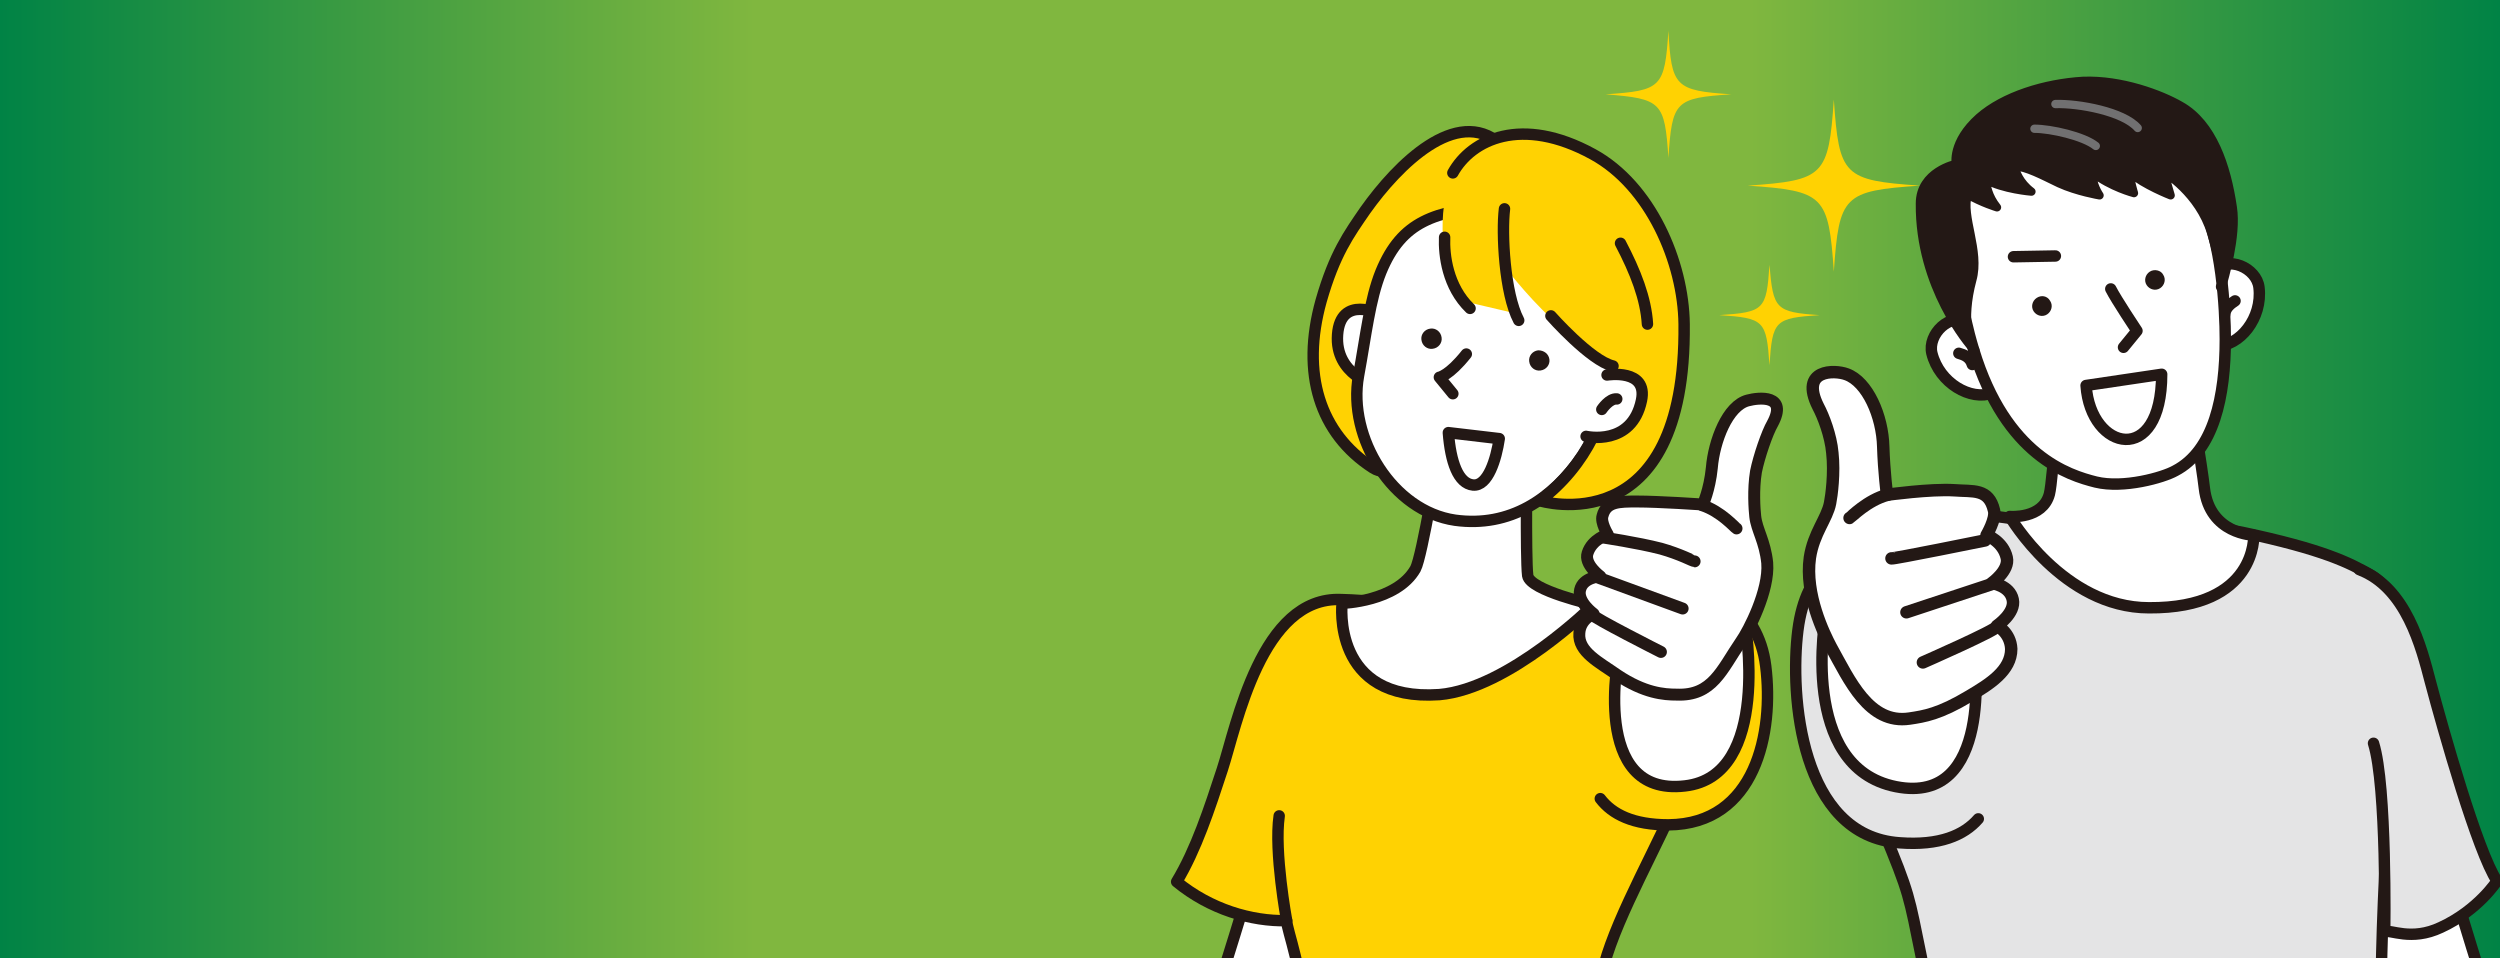 <?xml version="1.0" encoding="utf-8"?>
<!-- Generator: Adobe Illustrator 28.1.0, SVG Export Plug-In . SVG Version: 6.00 Build 0)  -->
<svg version="1.1" xmlns="http://www.w3.org/2000/svg" xmlns:xlink="http://www.w3.org/1999/xlink" x="0px" y="0px"
	 viewBox="0 0 334 128" style="enable-background:new 0 0 334 128;" xml:space="preserve">
<rect x="0" y="0" width="334" height="128" fill="#333333" stroke="none"/>
<style type="text/css">
	.st0{fill:url(#SVGID_1_);}
	.st1{clip-path:url(#SVGID_00000079476650011118662610000006857939700062382777_);}
	.st2{clip-path:url(#SVGID_00000139290131564389601430000008469659959083998117_);}
	.st3{fill:#FFFFFF;stroke:#231815;stroke-width:1.525;stroke-linecap:round;stroke-linejoin:round;stroke-miterlimit:10;}
	.st4{fill:#FFD202;stroke:#231815;stroke-width:1.525;stroke-linecap:round;stroke-linejoin:round;stroke-miterlimit:10;}
	.st5{fill:#231815;}
	.st6{fill:#FFD202;}
	.st7{fill:none;stroke:#231815;stroke-width:1.525;stroke-linecap:round;stroke-linejoin:round;stroke-miterlimit:10;}
	.st8{fill:#F8BD00;stroke:#231815;stroke-width:1.525;stroke-linecap:round;stroke-linejoin:round;stroke-miterlimit:10;}
	.st9{fill:#FFFFFF;stroke:#231815;stroke-width:1.594;stroke-linecap:round;stroke-linejoin:round;stroke-miterlimit:10;}
	.st10{clip-path:url(#SVGID_00000096033269553768785680000013842126642562938771_);}
	.st11{fill:#E4E4E5;stroke:#231815;stroke-width:1.525;stroke-linecap:round;stroke-linejoin:round;stroke-miterlimit:10;}
	.st12{fill:#231815;stroke:#231815;stroke-width:1.525;stroke-linecap:round;stroke-linejoin:round;stroke-miterlimit:10;}
	.st13{fill:#231815;stroke:#231815;stroke-width:1.109;stroke-linecap:round;stroke-linejoin:round;stroke-miterlimit:10;}
	.st14{fill:none;stroke:#717071;stroke-width:1.109;stroke-linecap:round;stroke-linejoin:round;stroke-miterlimit:10;}
	.st15{fill:#FFFFFF;stroke:#231815;stroke-width:1.663;stroke-linecap:round;stroke-linejoin:round;stroke-miterlimit:10;}
</style>
<g id="レイヤー_1">
</g>
<g id="入学案内_xFF0F_資料請求タブ">
	<linearGradient id="SVGID_1_" gradientUnits="userSpaceOnUse" x1="0" y1="64" x2="334" y2="64">
		<stop  offset="0" style="stop-color:#008345"/>
		<stop  offset="0.302" style="stop-color:#80B73F"/>
		<stop  offset="0.7" style="stop-color:#80B73F"/>
		<stop  offset="1" style="stop-color:#008345"/>
	</linearGradient>
	<rect class="st0" width="334" height="128"/>
	<g>
		<defs>
			<rect id="SVGID_00000023277863397245054080000001938737349568843416_" width="334" height="128"/>
		</defs>
		<clipPath id="SVGID_00000083767485459474552040000011020199220201935535_">
			<use xlink:href="#SVGID_00000023277863397245054080000001938737349568843416_"  style="overflow:visible;"/>
		</clipPath>
		<g style="clip-path:url(#SVGID_00000083767485459474552040000011020199220201935535_);">
			<g>
				<defs>
					<rect id="SVGID_00000023981428650996730260000001009565846582638239_" x="144" y="1.4" width="101.9" height="156.2"/>
				</defs>
				<clipPath id="SVGID_00000163790842728116927030000002345818969522643847_">
					<use xlink:href="#SVGID_00000023981428650996730260000001009565846582638239_"  style="overflow:visible;"/>
				</clipPath>
				<g style="clip-path:url(#SVGID_00000163790842728116927030000002345818969522643847_);">
					<path class="st3" d="M167,118.2c0,0-6.1,20.5-7.9,24c-1.9,3.9-7.6,18.9-7.6,18.9h12.3c0,0,7-15.7,9.5-20.7
						c1.8-3.5,6.9-19.4,6.9-19.4L167,118.2z"/>
					<path class="st4" d="M223.5,108.1c5.1-11.2,4.8-19.5,0.5-23.4c-2.3-2-7.1-4-12.8-4c-4.8,0.1-10.9,1-16.1,0.6
						c-10-0.7-12.1-1.1-15.9-1.2c-10.7-0.5-14,16.9-15.9,22.7c-1.7,5.2-3.5,10.7-6.1,15c4.5,3.7,10,5.3,14.7,5.2
						c0,1.3,2.3,6.8,2.2,13.3c-0.2,5.8-0.4,24.9-0.4,24.9l50.9-0.2c-5.2-13.2-11.7-22.7-10.8-29.7
						C214.7,125.1,219.9,116,223.5,108.1z"/>
					<path class="st3" d="M212.9,80.8c0,0-8.5-1.9-8.8-3.9c-0.3-2.4-0.1-17.3-0.1-17.3l-11.7,0.6c0,0-2.3,14.2-3.2,15.8
						c-2.5,4.4-9.8,4.6-9.8,4.6s-1.5,13.2,13,12.2C201.6,92,212.9,80.8,212.9,80.8z"/>
					<g>
						<g>
							<path class="st4" d="M202.8,22.1c0,0-0.4-1.2-2.4-2.9c-5.8-5-13.6,2.7-18,8.9c-2.2,3.2-4.1,5.8-5.9,12.1
								c-2.7,9.7-0.2,17.7,6.9,22.3c4.4,2.8,4.5-8.8,4.5-8.8s-3.4-4.8-2.7-8.5c0.7-3.7,2.1-6,7.1-10.4
								C197.5,30.5,201.7,25.4,202.8,22.1z"/>
							<path class="st3" d="M184.4,42c0,0-5.3-2.7-5.7,2.7c-0.4,5.4,5.1,6.8,5.1,6.8"/>
							<path class="st3" d="M184.5,36.3c-1.5,3.7-2,8.5-3,13.9c-1.5,8.3,4.6,18.1,12.9,19.3c7.3,1,13-2.8,17-8.6
								c2.7-3.9,5.4-13.1,4.9-18.5c-0.5-5.4-8.3-15.6-16.5-14.9C191.7,28.2,187.3,29.5,184.5,36.3z"/>
							<path class="st5" d="M207,48c0.1,0.7-0.4,1.4-1.2,1.5c-0.7,0.1-1.4-0.4-1.5-1.2c-0.1-0.7,0.4-1.4,1.2-1.5
								C206.3,46.8,206.9,47.3,207,48z"/>
							<path class="st5" d="M192.6,45.1c0.1,0.7-0.4,1.4-1.2,1.5c-0.7,0.1-1.4-0.4-1.5-1.2c-0.1-0.7,0.4-1.4,1.2-1.5
								C191.8,43.8,192.5,44.3,192.6,45.1z"/>
							<path class="st3" d="M195.9,47.3c-2.3,2.9-3.6,3.1-3.6,3.1l1.8,2.2"/>
							<path class="st6" d="M193.3,25.3c-1.3,5.6-0.4,11.9,2.9,15.1l6.4,1.5c0,0-0.9-2.4-1.2-5.8c0,0,3.6,4.7,7.3,7.7
								c2.1,1.7,6.7,5.2,6.8,5.1c-0.5,6.2-5,15-9.3,17.9c0,0,4.9,0.2,8.1-0.5c5.8-1.3,10.9-7.7,10.6-24.3c-0.1-6.8-4.3-17.3-12-21.5
								C201.9,14.5,194.6,19.7,193.3,25.3z"/>
							<path class="st7" d="M216.5,32.5c2,3.8,3.4,7.4,3.6,10.8"/>
							<path class="st7" d="M193,31.7c-0.1,2.4,0.4,6.6,3.4,9.5"/>
							<path class="st7" d="M212.8,58.4c-1.6,3.2-4,6.2-7.1,8.5c0,0,19.6,6,19.3-23.6c-0.1-8.3-4.5-18.5-12.2-22.7
								c-9.5-5.2-16.2-2-18.7,2.5"/>
							<path class="st7" d="M207.2,42.2c0,0,5.3,6,8.3,6.7"/>
							<path class="st7" d="M201,27.9c-0.4,3.2,0,11.3,1.9,14.9"/>
							<path class="st3" d="M214.7,50.1c0,0,5.5-0.9,4.6,3.4c-1.3,6.2-7.4,4.8-7.4,4.8"/>
							<path class="st3" d="M214,54.7c0,0,1-1.5,2-1.4"/>
						</g>
						<path class="st3" d="M200.3,58.6c-0.4,2.7-1.5,6.4-3.5,6.2c-2-0.2-3-3.1-3.3-7L200.3,58.6z"/>
					</g>
					<path class="st8" d="M171.9,123c0,0-1.7-9.2-1-14"/>
					<path class="st4" d="M215.1,88.1c0.7-1.7,1.3-2.7,1.3-2.7s5.8-8.4,8.8-7.8c3,0.5,9.7,3.2,10.7,11.4c1.1,8.8-1.3,21.1-13,21.2
						c-4.7,0-7.5-1.4-9.1-3.5"/>
					<path class="st3" d="M233.1,83c0,0,3.7,20.7-8,22c-12.8,1.5-8.8-17.8-8.8-17.8s5.7-10.2,8.8-9.7
						C228.3,78.1,232.8,78.4,233.1,83z"/>
					<g>
						<g>
							<path class="st9" d="M232.6,85.7c1-1.4,3.8-6.8,3.5-10.5c-0.3-2.9-1.4-4.4-1.6-6.2c-0.1-0.9-0.3-3.6,0.1-6
								c0.4-2,1.5-5.2,2.2-6.4c2.1-3.9-1.8-3.5-3.3-3.1c-2.7,0.7-4.5,5.4-4.8,9c-0.3,3-1.2,4.9-1.2,4.9s-5.9-0.4-8.8-0.4
								c-2.4,0-4.1,0-4.6,1.9c-0.3,0.9,0.7,2.5,0.7,2.5s-2.1,0.6-2.7,2.5c-0.5,1.5,1.7,3.1,1.7,3.1s-2.3,0.1-2.7,1.8
								c-0.4,1.6,1.8,3.2,1.8,3.2s-1.8,0.7-1.9,2.6c-0.2,2.5,2.7,3.9,5.1,5.6c3.6,2.4,6.2,2.6,7.9,2.6C228.8,93,230,89.5,232.6,85.7
								z"/>
						</g>
						<path class="st9" d="M232,70.6c-0.2-0.1-2.1-2.3-4.6-3.1"/>
						<path class="st9" d="M226.4,75c-0.1,0-2-1-4.5-1.7c-3.1-0.8-7.8-1.5-7.8-1.5"/>
						<line class="st9" x1="224.8" y1="81.3" x2="213.6" y2="77.2"/>
						<path class="st9" d="M221.9,87.1c0,0-9.1-4.6-9.2-5"/>
					</g>
				</g>
			</g>
			<g>
				<defs>
					<rect id="SVGID_00000116226026084846437230000018088235970760301230_" x="232.8" y="1.4" width="113.6" height="156.2"/>
				</defs>
				<clipPath id="SVGID_00000039822009638748398580000010771462105272050347_">
					<use xlink:href="#SVGID_00000116226026084846437230000018088235970760301230_"  style="overflow:visible;"/>
				</clipPath>
				<g style="clip-path:url(#SVGID_00000039822009638748398580000010771462105272050347_);">
					<path class="st3" d="M328.2,119.9c0,0,6.1,20.5,7.9,24c1.9,3.9,8.2,17.1,8.2,17.1h-16.4c0,0-7.6-13.9-10.1-18.9
						c-1.8-3.5-6.9-19.4-6.9-19.4L328.2,119.9z"/>
					<path class="st11" d="M319.5,101.4c1-13.4,2-21.9-2.8-24.6c-2.8-1.6-6.3-3.4-17.2-5.7c-4.7-1-10,0-16.7-0.3
						c-16.7-0.8-23.1-5.3-31.5,1.6c-4.4,3.7-7.6,10.5-6.8,18.7c0.5,5,5.2,15.1,7,19.6c3.7,8.9,3.5,8.9,5.2,17.2
						c1.7,8.3-0.8,33.3-1.2,33.2l62.3-0.2c0,0,0.2-26.7,0.4-33.5C318.4,118.6,319.1,107.1,319.5,101.4z"/>
					<path class="st11" d="M315.2,76.1c6.3,2.4,8.3,10.4,9.5,15c1.7,6.4,6.3,22.7,8.9,26.6c0,0-2.5,3.9-7.5,6.2
						c-4,1.9-6.8,0.2-7.5,0.6c0,0,0.3-19.5-1.5-25.2"/>
					<path class="st11" d="M264.3,88.3c-0.7-1.9-1.2-3.2-1.2-3.2s-9.8-12.2-13.3-11.8c-3.5,0.4-8.5,2.2-9.6,10.9
						c-1.1,8.7,0.3,27.5,13.6,28.4c5.3,0.4,8.6-1,10.5-3.2"/>
					<path class="st3" d="M301.1,71.5c0,0-5.9-0.1-6.6-6.3c-0.3-2.7-2-13-2-13l-17.3-2.4c0,0-0.9,14.3-1.4,16.2
						c-0.9,3.4-5.3,3-5.3,3s7.1,12.2,18.6,12.2C301.6,81.3,301.1,71.5,301.1,71.5z"/>
					<g>
						<path class="st3" d="M296.1,46.2c3.1,0.1,6.2-3.7,5.7-7.8c-0.3-2.6-4.2-4.4-6.1-2.1c-0.7,0.8-1.5,2.1-1.7,2.7"/>
						<path class="st3" d="M298.6,40.2c-0.6,0.4-1.3,0.9-1.4,1.9"/>
						<path class="st3" d="M266.2,52.5c-2.9,1.1-7.1-1.3-8.1-5.3c-0.6-2.5,2.4-5.6,5-4.1c1,0.5,2.1,1.4,2.6,1.9"/>
						<path class="st3" d="M261.7,47.2c0.7,0.2,1.5,0.5,1.8,1.5"/>
						<path class="st3" d="M261.2,31.2c0,4.2,0.8,10,2.5,15.6c4.3,14.1,12.7,16.7,16.3,17.6c3.7,0.9,9-0.6,10.6-1.5
							c5.2-2.7,6.7-10,6.7-17.6c0-3.9-0.5-13.3-3.2-18.3s-14.5-17.3-25.9-7.6C261.5,25.1,261.2,23.7,261.2,31.2z"/>
						<path class="st3" d="M283.7,46.4l1.8-2.2c0,0-2.8-4.2-3.5-5.6"/>
						<g>
							<path class="st12" d="M263.7,46.8C263.7,46.8,263.7,46.8,263.7,46.8C263.7,46.8,263.7,46.8,263.7,46.8z"/>
							<path class="st13" d="M256.5,27.2c0-4.3,4.8-5.3,4.8-5.3s-0.6-2.9,3.1-6.2c3.3-2.9,8.8-4.6,13.9-4.9c5.1-0.2,10.4,1.8,13,3.3
								c4.3,2.4,6.2,8.1,7,13.6c0.6,3.8-1.2,9.7-1.4,10.5c0.1-0.7-0.5-3.8-1.5-7.1c-1.6-5.3-6.3-8.1-6.3-8.1l0.9,3.1
								c0,0-3.6-1.4-5.4-3c-0.1,0.8,0.5,2.7,0.5,2.7s-3.1-0.8-5.5-2.7c-0.2,1.4,0.9,3,0.9,3s-3-0.5-5.4-1.6c-2.3-1.1-4.3-2.2-6-2.3
								c0.2,0.7,0.7,2.2,2.3,3.4c0,0-3.8-0.3-6.1-1.6c0.1,0.8,0.3,2.2,1.5,3.7c0,0-2-0.6-3.9-1.7c-0.9,2.9,1.7,7.5,0.6,11.4
								c-1.5,5.6-0.2,8.8,0.1,9.2C263.1,46.1,256.4,38.3,256.5,27.2z"/>
							<path class="st12" d="M296.8,38.3C296.8,38.3,296.8,38.3,296.8,38.3C296.8,38.3,296.8,38.3,296.8,38.3z"/>
						</g>
						<path class="st14" d="M274.6,13.9c3.1-0.1,9.1,1,11,3.2"/>
						<path class="st14" d="M280,19.5c-1.6-1.3-6-2.3-8.2-2.3"/>
						<path class="st5" d="M289,36.7c0.4,0.6,0.2,1.4-0.4,1.8c-0.6,0.4-1.4,0.2-1.8-0.4c-0.4-0.6-0.2-1.4,0.4-1.8
							C287.8,35.9,288.7,36.1,289,36.7z"/>
						<path class="st5" d="M273.9,40.2c0.4,0.6,0.2,1.4-0.4,1.8c-0.6,0.4-1.4,0.2-1.8-0.4c-0.4-0.6-0.2-1.4,0.4-1.8
							C272.7,39.4,273.5,39.5,273.9,40.2z"/>
						<path class="st3" d="M278.7,51.5c0.6,8.8,10.1,10.9,10.1-1.5L278.7,51.5z"/>
					</g>
					<line class="st3" x1="269" y1="34.3" x2="274.6" y2="34.2"/>
					<path class="st3" d="M243.9,82.2c0,0-3.7,20.3,9.4,22.9c13.1,2.6,10.5-17.5,10.5-17.5s-6.6-12.4-10.1-12
						C250.2,75.9,244.6,77,243.9,82.2z"/>
					<g>
						<g>
							<path class="st15" d="M244.6,86.4c-0.9-1.7-3.5-7-2.8-11.9c0.5-3.3,2.3-5.2,2.7-7.3c0.2-1,0.6-4,0.3-6.7
								c-0.2-2.3-1.2-4.9-1.9-6.2c-2.5-5,2.2-4.9,3.8-4.3c2.8,1,4.8,5.6,4.9,9.7c0.1,3.3,0.5,6.4,0.5,6.4s5.8-0.8,9-0.6
								c2.5,0.2,4.6-0.3,5.3,2.7c0.3,1.1-1,3.3-1,3.3s2.2,0.8,2.7,3c0.4,1.7-2,3.4-2,3.4s2.4,0.3,2.8,2.2c0.4,1.8-2.1,3.5-2.1,3.5
								s1.8,0.9,1.9,3.1c0,2.9-2.9,4.7-5.6,6.3c-4,2.4-6,2.7-8,3C249.7,96.8,247.1,90.9,244.6,86.4z"/>
						</g>
						<path class="st15" d="M247.1,69.2c0.2-0.1,2.4-2.4,5.1-3.1"/>
						<path class="st15" d="M252.7,74.6c0.2,0.1,12.5-2.4,12.5-2.4"/>
						<line class="st15" x1="254.7" y1="81.8" x2="266.2" y2="78"/>
						<path class="st15" d="M256.9,88.5c0,0,9.8-4.3,9.9-4.8"/>
					</g>
				</g>
			</g>
			<g>
				<path class="st6" d="M231.3,12.6c-7.5,0.5-7.9,0.9-8.4,8.5c-0.5-7.5-0.9-7.9-8.4-8.5c7.5-0.5,7.9-0.9,8.4-8.5
					C223.3,11.6,223.8,12.1,231.3,12.6z"/>
				<path class="st6" d="M243.1,42.1c-6,0.4-6.3,0.7-6.7,6.7c-0.4-6-0.7-6.3-6.7-6.7c6-0.4,6.3-0.7,6.7-6.7
					C236.9,41.3,237.2,41.7,243.1,42.1z"/>
				<path class="st6" d="M256.5,24.8c-10.2,0.7-10.8,1.3-11.5,11.5c-0.7-10.2-1.3-10.8-11.5-11.5c10.2-0.7,10.8-1.3,11.5-11.5
					C245.7,23.5,246.3,24.1,256.5,24.8z"/>
			</g>
		</g>
	</g>
</g>
</svg>
